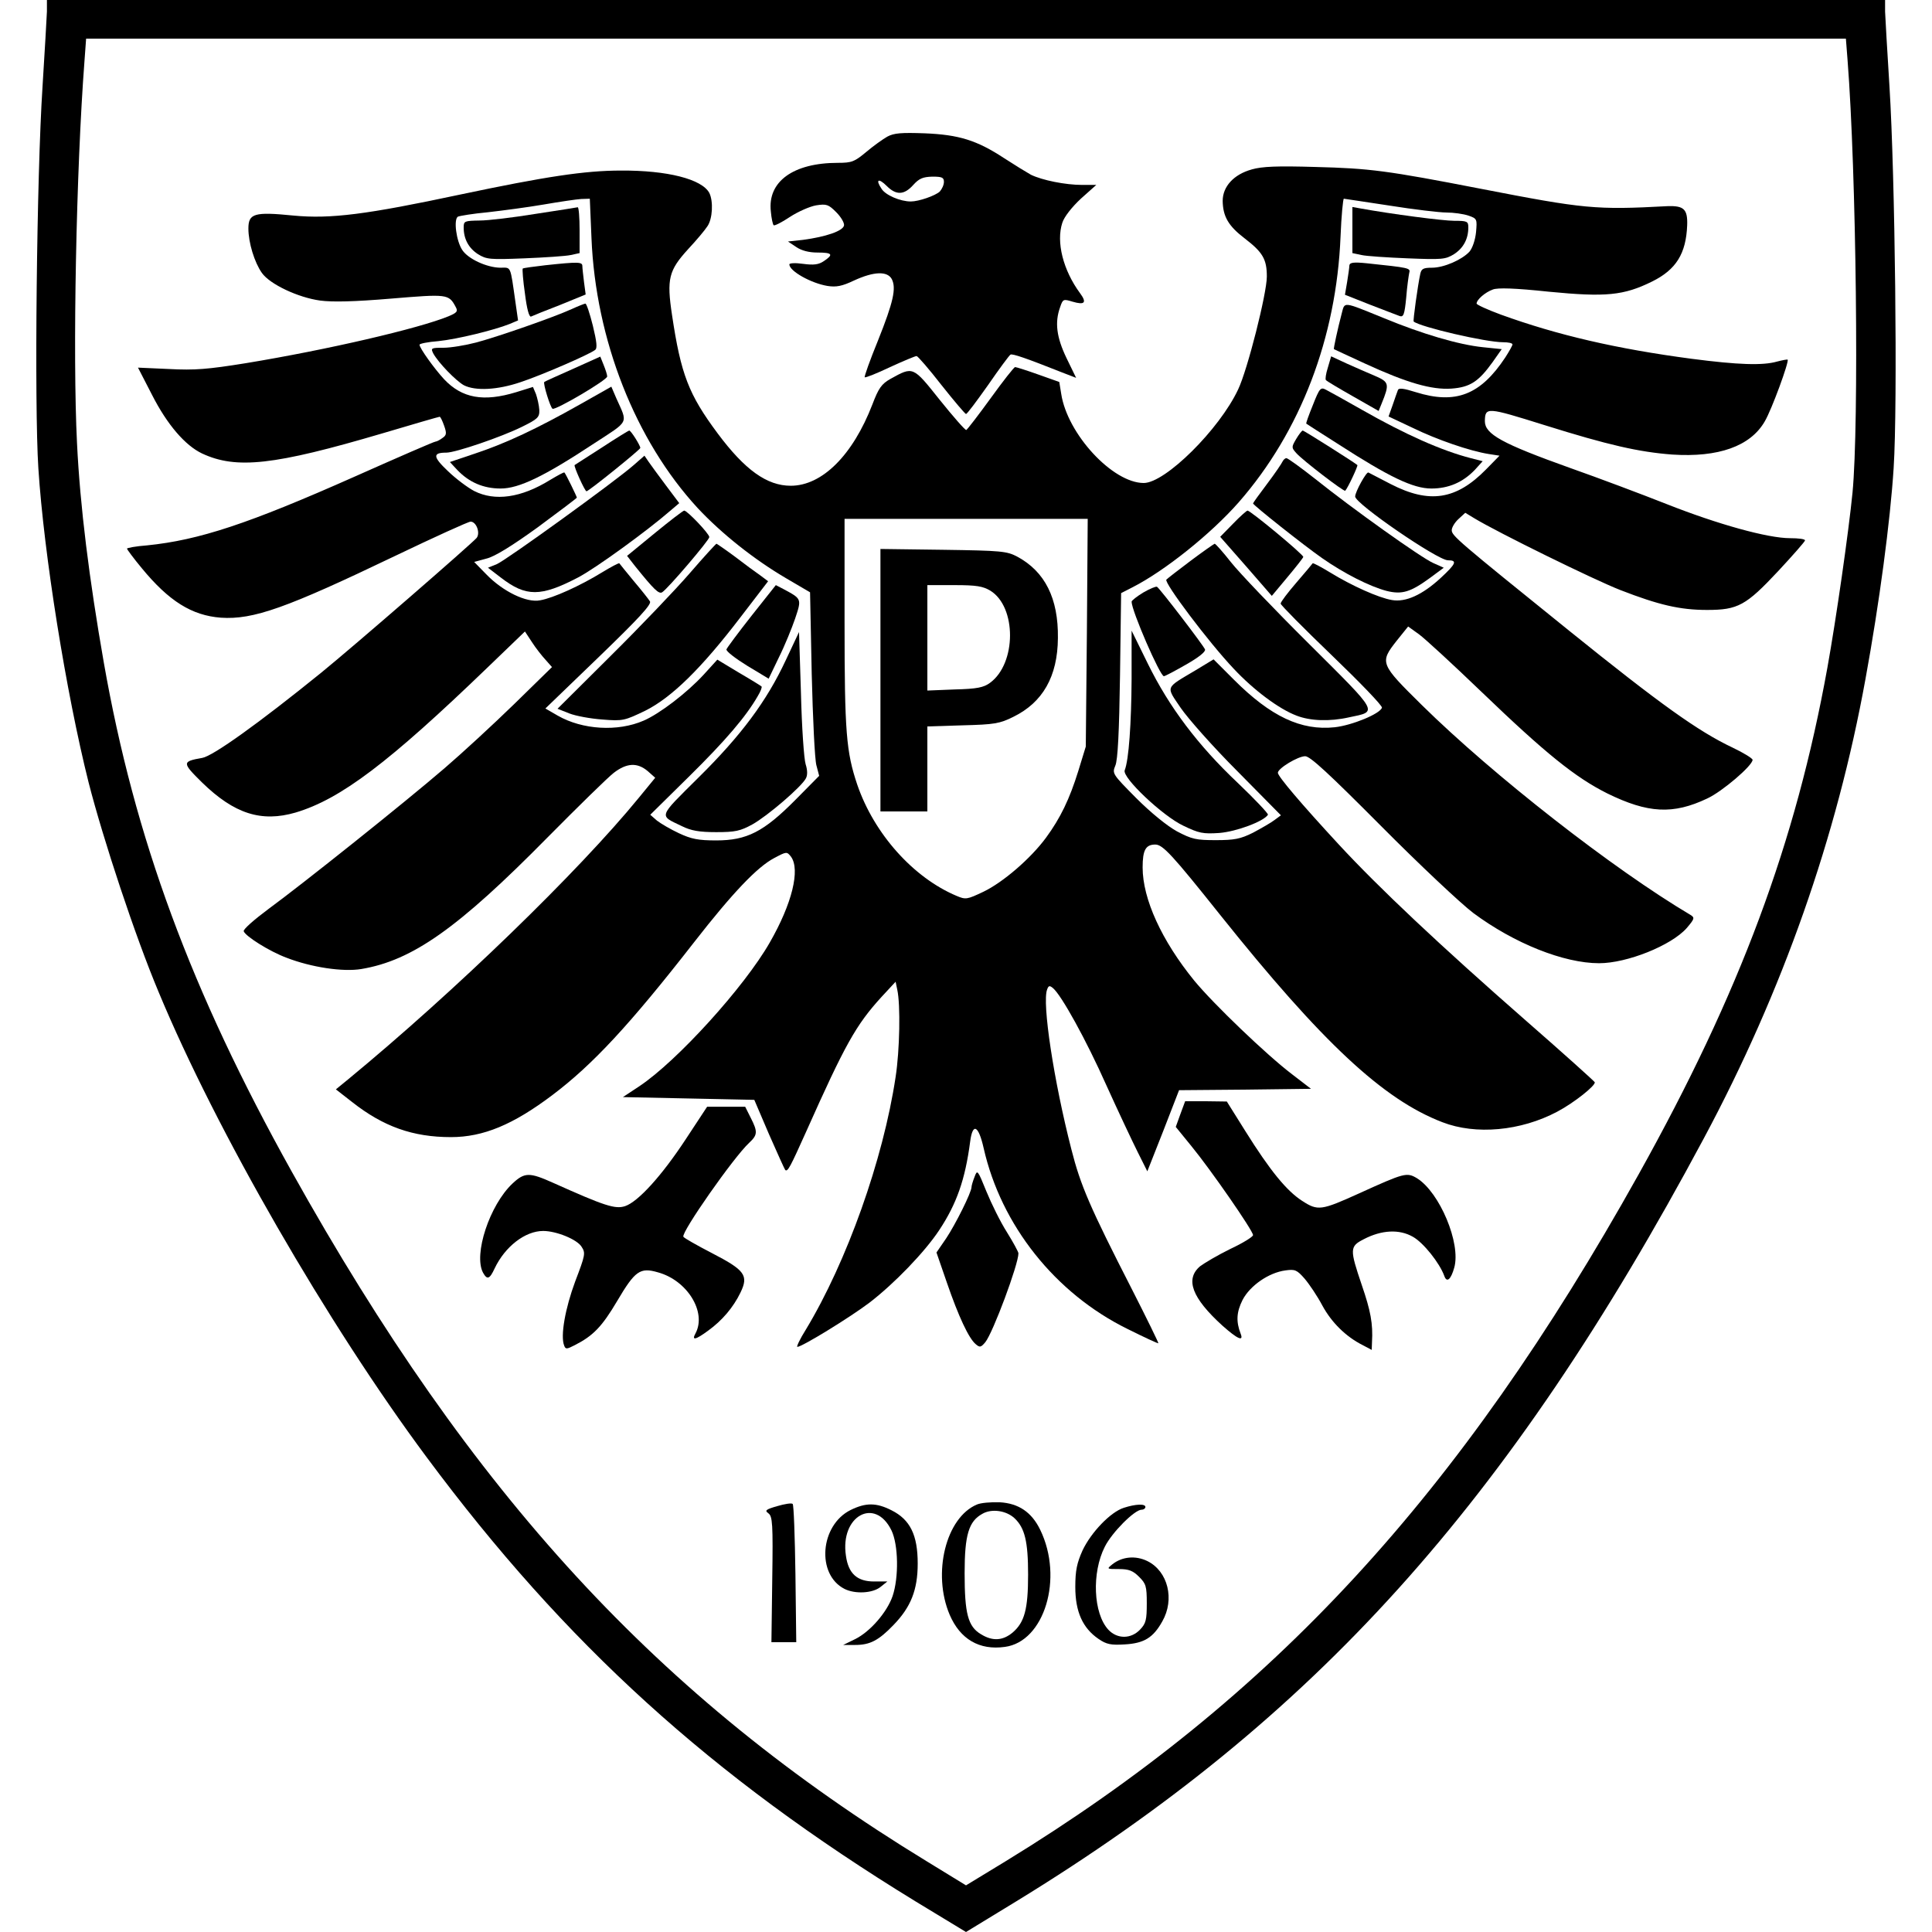 <?xml version="1.0" standalone="no"?>
<!DOCTYPE svg PUBLIC "-//W3C//DTD SVG 20010904//EN"
 "http://www.w3.org/TR/2001/REC-SVG-20010904/DTD/svg10.dtd">
<svg version="1.0" xmlns="http://www.w3.org/2000/svg"
 width="700pt" height="700pt" viewBox="0 0 700 700"
 preserveAspectRatio="xMidYMid meet">
<g transform="translate(0,700) scale(0.1,-0.1)"
fill="#000000" stroke="none">
<path d="M170 6958 c-1 -24 -8 -146 -16 -273 -21 -321 -30 -1151 -15 -1382 20
-310 100 -811 182 -1138 53 -207 169 -558 254 -760 209 -503 612 -1202 971
-1685 502 -676 1031 -1156 1771 -1609 l183 -111 182 111 c1080 661 1782 1439
2491 2764 286 534 482 1092 586 1665 50 273 90 573 102 764 15 230 5 1061 -15
1381 -8 127 -15 249 -16 273 l0 42 -3330 0 -3330 0 0 -42z m6524 -175 c32
-409 42 -1318 18 -1568 -14 -142 -59 -456 -91 -634 -115 -636 -317 -1178 -684
-1836 -649 -1163 -1326 -1897 -2294 -2489 l-143 -87 -142 87 c-972 593 -1648
1328 -2301 2499 -365 655 -569 1207 -681 1845 -53 303 -86 566 -97 795 -16
319 -3 989 27 1383 l6 82 3188 0 3188 0 6 -77z"/>
<path d="M3215 6505 c-16 -9 -51 -34 -77 -56 -42 -35 -52 -39 -102 -39 -162 0
-256 -68 -243 -177 2 -24 7 -46 10 -49 3 -3 29 10 59 30 29 19 72 38 95 42 38
6 45 3 73 -25 17 -17 30 -39 28 -48 -4 -20 -66 -41 -148 -52 l-55 -6 30 -20
c19 -13 46 -20 77 -20 54 0 59 -7 23 -31 -19 -13 -37 -15 -75 -10 -28 4 -50 3
-50 -2 0 -24 78 -68 138 -78 32 -5 53 -1 97 20 72 33 120 34 136 5 17 -33 6
-83 -50 -223 -29 -71 -50 -130 -48 -133 3 -2 44 14 92 37 48 22 91 40 96 40 4
0 45 -47 90 -105 46 -58 86 -105 89 -105 4 0 39 47 80 105 40 58 77 108 81
110 6 5 60 -14 186 -64 l52 -20 -35 72 c-36 75 -43 129 -23 184 10 30 12 30
45 20 44 -13 53 -4 27 31 -61 83 -87 185 -64 255 7 22 35 57 67 87 l56 50 -51
0 c-61 0 -145 17 -186 37 -16 9 -60 36 -97 60 -99 65 -164 85 -288 90 -84 3
-111 1 -135 -12z m205 -164 c0 -11 -7 -26 -15 -35 -16 -15 -76 -36 -105 -36
-38 0 -92 23 -106 46 -23 34 -11 40 19 10 34 -34 63 -33 96 4 21 23 34 29 69
30 35 0 42 -3 42 -19z"/>
<path d="M4535 6386 c-65 -18 -105 -62 -105 -114 1 -57 21 -91 80 -136 65 -50
80 -75 80 -138 0 -61 -70 -338 -104 -409 -68 -145 -264 -339 -342 -339 -113 0
-277 178 -299 323 l-7 43 -76 27 c-42 15 -80 27 -84 27 -4 0 -44 -51 -88 -112
-45 -62 -85 -114 -89 -116 -4 -1 -47 48 -96 109 -98 123 -96 122 -179 76 -32
-18 -43 -34 -65 -92 -71 -184 -182 -295 -296 -295 -86 0 -166 57 -265 190
-105 141 -133 214 -165 428 -20 132 -12 162 58 239 30 32 61 69 70 83 19 27
22 91 7 121 -27 50 -152 82 -320 81 -131 0 -275 -22 -583 -87 -338 -72 -469
-89 -604 -76 -141 14 -163 8 -163 -47 0 -51 22 -123 49 -161 29 -41 131 -89
211 -100 45 -6 125 -4 256 7 205 17 210 17 235 -30 9 -16 5 -21 -26 -34 -107
-44 -437 -121 -735 -170 -137 -22 -184 -26 -278 -21 l-112 5 51 -99 c55 -108
120 -183 181 -212 124 -58 261 -43 654 73 111 33 204 60 207 60 3 0 10 -15 16
-32 10 -28 9 -35 -6 -45 -9 -7 -21 -13 -25 -13 -5 0 -136 -57 -291 -126 -387
-172 -566 -231 -754 -250 -40 -3 -73 -9 -73 -12 0 -2 24 -35 54 -71 98 -119
181 -171 286 -179 118 -8 238 35 632 224 142 68 265 124 273 124 21 0 36 -41
22 -59 -20 -23 -440 -388 -564 -489 -226 -183 -391 -301 -430 -308 -74 -13
-74 -17 -1 -89 117 -114 215 -145 339 -109 164 49 338 181 697 527 l134 129
25 -38 c14 -22 37 -51 50 -65 l23 -26 -137 -134 c-76 -74 -190 -179 -253 -233
-144 -124 -515 -420 -638 -510 -51 -38 -91 -73 -89 -80 6 -18 93 -73 155 -96
90 -35 205 -52 271 -41 185 31 350 147 676 478 110 111 217 216 239 233 47 36
85 38 123 6 l27 -24 -59 -72 c-219 -268 -668 -703 -1054 -1021 l-44 -36 59
-46 c113 -89 220 -127 358 -127 117 0 225 45 367 152 146 110 280 254 513 553
141 181 230 274 291 306 45 24 46 24 61 5 34 -47 4 -170 -77 -311 -92 -161
-336 -430 -473 -521 l-59 -39 238 -5 238 -5 53 -124 c30 -68 56 -126 59 -130
9 -8 18 10 76 139 141 316 180 386 273 488 l51 55 6 -29 c12 -54 9 -219 -6
-316 -45 -300 -177 -670 -325 -915 -22 -35 -35 -63 -31 -63 17 0 191 107 261
160 90 69 201 184 253 263 63 95 94 183 112 320 9 70 30 61 49 -23 63 -279
259 -526 521 -655 60 -30 110 -53 112 -52 1 2 -42 90 -96 196 -152 297 -186
376 -219 506 -64 249 -107 532 -88 580 5 14 9 15 21 5 31 -26 120 -187 194
-353 43 -95 94 -203 113 -241 l35 -70 58 147 57 147 239 2 239 3 -69 53 c-92
70 -284 254 -354 339 -118 145 -187 296 -187 410 0 63 11 83 46 83 27 0 62
-38 235 -255 370 -463 591 -669 805 -751 121 -47 284 -32 416 38 61 32 141 96
136 107 -2 4 -113 104 -247 221 -313 274 -535 483 -681 641 -134 145 -220 246
-220 259 0 16 73 60 99 60 18 0 85 -62 275 -253 138 -139 289 -281 334 -315
148 -110 328 -182 456 -182 101 0 261 64 317 127 29 34 30 38 14 48 -280 166
-714 505 -973 760 -152 150 -154 154 -91 234 l41 51 39 -28 c22 -16 124 -110
227 -209 233 -224 340 -310 456 -368 147 -72 238 -77 362 -18 54 25 164 119
164 140 0 5 -32 25 -72 44 -125 59 -263 158 -593 424 -404 326 -425 344 -425
364 0 10 11 28 24 40 l25 23 33 -20 c84 -51 434 -223 529 -260 139 -54 216
-72 314 -72 112 0 141 16 258 141 53 57 97 107 97 111 0 5 -24 8 -54 8 -81 0
-261 50 -446 123 -91 36 -248 95 -350 131 -249 89 -310 123 -310 170 1 52 7
51 215 -14 233 -73 344 -98 464 -107 167 -11 283 30 335 120 25 42 89 217 83
224 -2 1 -19 -2 -38 -7 -52 -15 -141 -12 -310 10 -272 36 -487 86 -691 160
-49 18 -88 36 -88 40 0 14 31 41 59 51 17 7 81 5 203 -8 206 -20 271 -14 374
37 87 43 123 101 127 204 2 58 -12 71 -71 69 -261 -14 -301 -10 -677 63 -340
66 -402 74 -600 79 -136 4 -192 2 -230 -9z m-2392 -248 c15 -369 159 -734 385
-979 86 -92 204 -186 320 -254 l87 -51 6 -295 c4 -162 11 -311 17 -332 l10
-38 -86 -87 c-115 -116 -176 -147 -287 -147 -65 0 -90 5 -135 26 -30 14 -66
35 -80 46 l-24 21 140 138 c133 131 207 218 249 291 11 18 17 34 14 36 -2 2
-39 25 -82 50 l-78 47 -50 -55 c-61 -66 -159 -141 -217 -166 -94 -41 -222 -33
-311 18 l-45 26 194 187 c144 139 191 190 185 201 -5 8 -31 41 -59 74 -27 33
-51 62 -52 64 -2 2 -30 -13 -63 -33 -78 -48 -177 -93 -224 -101 -49 -10 -135
32 -195 94 l-44 45 44 12 c30 7 93 46 187 114 77 57 141 105 141 107 0 4 -40
86 -45 91 -2 2 -25 -11 -52 -27 -105 -65 -200 -78 -275 -40 -23 12 -66 44 -95
72 -55 52 -56 67 -6 67 34 0 200 57 273 93 59 29 65 35 64 62 -1 17 -7 42 -12
57 l-11 26 -61 -19 c-118 -36 -196 -22 -261 47 -36 39 -89 113 -89 125 0 4 30
10 68 13 69 7 203 40 258 62 l31 13 -9 63 c-20 140 -15 128 -56 128 -49 1
-116 32 -137 64 -22 33 -32 111 -16 121 7 3 55 11 109 16 53 6 144 18 202 28
58 10 119 19 136 20 l31 1 6 -142z m2892 117 c88 -14 181 -25 206 -25 25 0 61
-5 79 -11 32 -11 32 -13 28 -60 -3 -29 -13 -58 -24 -71 -27 -29 -92 -58 -136
-58 -31 0 -38 -4 -42 -22 -9 -41 -27 -171 -24 -173 25 -20 261 -75 324 -75 19
0 34 -3 34 -8 0 -4 -12 -25 -26 -47 -90 -136 -180 -171 -324 -126 -44 14 -62
16 -65 8 -3 -7 -11 -31 -19 -54 l-15 -42 87 -41 c88 -43 207 -84 276 -95 l39
-6 -49 -50 c-108 -110 -205 -125 -345 -53 -40 21 -77 40 -81 42 -7 4 -48 -70
-48 -87 0 -26 299 -231 336 -231 35 0 30 -12 -26 -64 -66 -61 -127 -89 -177
-80 -48 8 -146 52 -224 100 -33 20 -61 35 -63 33 -1 -2 -28 -34 -59 -70 -31
-36 -57 -70 -57 -76 0 -5 83 -89 185 -187 102 -98 184 -183 182 -190 -6 -22
-108 -64 -171 -71 -122 -13 -232 39 -365 172 l-74 74 -66 -40 c-111 -66 -107
-56 -53 -136 26 -38 118 -142 205 -229 l158 -160 -23 -17 c-13 -10 -48 -30
-78 -46 -46 -23 -68 -27 -135 -27 -71 0 -86 3 -141 32 -36 20 -94 67 -148 121
-85 86 -87 88 -75 117 9 20 14 123 17 327 l4 298 41 21 c116 59 284 193 385
308 224 256 354 596 369 963 3 75 9 137 12 137 3 0 78 -12 166 -25z m-1097
-1547 l-4 -413 -27 -88 c-32 -103 -65 -171 -117 -242 -56 -76 -156 -162 -227
-196 -59 -28 -64 -29 -97 -15 -157 66 -299 225 -360 403 -40 119 -46 190 -46
587 l0 376 441 0 440 0 -3 -412z"/>
<path d="M1940 6225 c-80 -13 -171 -24 -202 -24 -55 -1 -58 -2 -58 -25 0 -42
18 -75 52 -97 31 -19 43 -20 168 -15 74 3 150 8 168 12 l32 7 0 83 c0 46 -3
84 -7 83 -5 -1 -73 -12 -153 -24z"/>
<path d="M1976 6039 c-43 -5 -80 -10 -82 -12 -2 -2 1 -43 8 -91 7 -56 15 -85
22 -83 6 3 53 22 105 42 l93 38 -6 45 c-3 25 -6 51 -6 58 0 15 -13 16 -134 3z"/>
<path d="M2071 5880 c-66 -30 -267 -100 -346 -121 -38 -10 -92 -19 -118 -19
-45 0 -47 -1 -37 -21 19 -34 82 -99 111 -115 42 -21 121 -17 204 11 76 25 251
101 271 117 9 6 6 30 -8 88 -11 44 -23 80 -27 80 -3 0 -26 -9 -50 -20z"/>
<path d="M2075 5663 c-54 -24 -101 -45 -103 -47 -5 -5 22 -93 30 -97 11 -6
198 104 198 117 0 6 -6 25 -13 42 l-12 30 -100 -45z"/>
<path d="M2100 5534 c-156 -88 -267 -140 -378 -177 l-92 -31 27 -29 c43 -45
95 -67 157 -67 66 0 156 43 338 163 130 85 123 70 81 164 l-18 42 -115 -65z"/>
<path d="M2180 5378 c-52 -33 -96 -62 -98 -63 -4 -4 37 -95 43 -95 8 0 195
151 195 157 0 9 -34 63 -40 63 -3 0 -48 -28 -100 -62z"/>
<path d="M2295 5314 c-66 -58 -460 -343 -495 -358 l-32 -13 47 -36 c91 -70
144 -70 280 1 63 33 249 168 333 241 l33 28 -48 64 c-26 35 -55 74 -63 86
l-15 22 -40 -35z"/>
<path d="M2372 5068 l-100 -82 28 -36 c70 -87 87 -103 99 -96 20 12 171 189
171 200 0 12 -80 96 -91 96 -4 0 -52 -37 -107 -82z"/>
<path d="M2499 4923 c-52 -60 -180 -194 -286 -299 l-193 -192 43 -17 c23 -9
77 -19 120 -22 74 -6 80 -4 155 32 96 48 204 154 346 340 l99 129 -28 21 c-16
11 -57 41 -92 68 -35 26 -66 47 -67 47 -2 0 -46 -48 -97 -107z"/>
<path d="M2723 4769 c-48 -61 -89 -116 -91 -122 -1 -7 33 -33 75 -59 l78 -47
37 77 c21 42 47 106 59 141 24 72 24 71 -43 107 l-27 14 -88 -111z"/>
<path d="M2847 4608 c-69 -148 -161 -272 -317 -426 -147 -146 -143 -135 -60
-175 34 -17 64 -22 125 -22 69 0 87 4 131 28 54 30 178 136 194 167 6 11 6 29
-1 51 -6 19 -14 134 -17 257 l-7 222 -48 -102z"/>
<path d="M4900 6166 l0 -83 33 -7 c17 -4 93 -9 167 -12 125 -5 137 -4 168 15
34 22 52 55 52 97 0 22 -4 24 -51 24 -41 0 -225 24 -341 45 l-28 5 0 -84z"/>
<path d="M4889 6038 c0 -7 -4 -34 -8 -59 l-8 -47 91 -36 c50 -19 98 -38 107
-41 14 -5 18 5 24 67 3 40 9 80 11 90 5 17 -1 18 -153 34 -49 5 -63 3 -64 -8z"/>
<path d="M4861 5863 c-14 -53 -30 -127 -28 -128 1 -1 52 -24 112 -52 152 -70
242 -96 314 -91 67 5 98 25 149 96 l33 47 -68 7 c-88 9 -220 48 -358 105 -153
62 -142 61 -154 16z"/>
<path d="M4811 5668 c-7 -22 -10 -42 -7 -45 3 -4 47 -30 98 -59 l93 -53 11 27
c29 71 27 78 -24 100 -26 11 -72 31 -103 45 l-56 26 -12 -41z"/>
<path d="M4757 5533 c-15 -37 -26 -67 -24 -68 1 -1 54 -35 117 -75 183 -118
270 -160 336 -160 62 0 114 22 158 68 l28 31 -43 11 c-105 27 -236 85 -394
175 -60 34 -119 67 -131 73 -19 10 -23 6 -47 -55z"/>
<path d="M4696 5409 c-17 -29 -17 -31 1 -51 22 -25 173 -141 177 -136 9 9 47
90 44 93 -10 9 -193 125 -198 125 -3 0 -14 -14 -24 -31z"/>
<path d="M4647 5328 c-3 -7 -28 -44 -56 -81 -28 -37 -51 -69 -51 -71 0 -6 184
-152 250 -198 80 -56 173 -103 234 -119 56 -14 87 -4 157 47 l50 37 -38 17
c-45 20 -293 197 -428 305 -52 41 -99 75 -104 75 -5 0 -11 -6 -14 -12z"/>
<path d="M4468 5103 l-47 -48 94 -107 93 -107 56 67 c31 37 57 70 58 74 3 7
-191 168 -202 168 -3 0 -27 -21 -52 -47z"/>
<path d="M4315 4969 c-44 -33 -84 -64 -89 -69 -10 -10 153 -227 244 -323 72
-77 164 -146 228 -170 49 -19 119 -22 190 -6 105 22 111 11 -144 265 -127 126
-254 259 -284 297 -29 37 -56 67 -59 67 -3 -1 -42 -28 -86 -61z"/>
<path d="M4142 4853 c-23 -14 -42 -29 -42 -33 0 -33 103 -270 117 -270 4 0 40
19 80 42 46 26 72 47 69 55 -6 15 -163 220 -174 227 -4 2 -26 -7 -50 -21z"/>
<path d="M4100 4540 c-1 -162 -10 -293 -25 -331 -10 -26 138 -166 213 -201 56
-27 71 -30 130 -26 62 5 161 42 176 66 2 4 -47 56 -110 116 -143 135 -248 274
-325 431 l-59 120 0 -175z"/>
<path d="M3190 4536 l0 -476 85 0 85 0 0 154 0 154 128 4 c115 3 134 6 184 31
106 52 160 146 161 285 2 144 -47 241 -147 295 -38 20 -57 22 -268 25 l-228 3
0 -475z m398 324 c96 -59 95 -264 -1 -334 -23 -17 -47 -22 -128 -24 l-99 -4 0
191 0 191 98 0 c80 0 103 -4 130 -20z"/>
<path d="M4277 2964 l-17 -47 57 -70 c69 -84 223 -306 223 -322 0 -6 -37 -29
-82 -50 -45 -22 -94 -51 -110 -63 -55 -47 -29 -115 81 -215 55 -49 78 -59 66
-29 -17 44 -15 78 7 122 27 52 95 99 155 107 35 5 42 2 70 -30 17 -20 46 -63
64 -97 33 -61 85 -113 147 -144 l32 -17 1 28 c4 67 -5 114 -37 207 -44 130
-44 140 7 166 65 34 129 37 178 9 38 -21 97 -95 114 -142 9 -26 24 -13 36 30
25 88 -53 273 -135 324 -37 22 -45 20 -210 -55 -137 -62 -149 -64 -206 -27
-56 36 -116 109 -206 253 l-67 107 -75 1 -76 0 -17 -46z"/>
<path d="M2485 2873 c-88 -134 -173 -227 -220 -243 -36 -12 -75 1 -260 84 -87
39 -104 39 -148 -2 -83 -78 -142 -257 -107 -323 15 -27 24 -24 42 15 38 80
111 136 176 136 47 0 122 -30 139 -57 15 -23 14 -29 -23 -126 -36 -97 -54
-197 -40 -232 5 -14 9 -14 38 1 67 34 99 67 154 160 65 110 83 123 148 104
106 -29 177 -144 136 -221 -15 -27 0 -24 46 10 50 36 91 84 117 138 30 62 16
81 -104 143 -54 28 -100 54 -103 59 -9 15 182 288 238 340 31 29 32 40 6 91
l-20 40 -69 0 -69 0 -77 -117z"/>
<path d="M3531 2736 c-6 -15 -11 -32 -11 -37 0 -19 -58 -135 -92 -186 l-35
-51 38 -110 c42 -122 79 -201 104 -222 15 -13 19 -12 35 7 28 35 120 282 120
322 0 5 -19 40 -42 77 -23 36 -56 103 -74 147 -32 79 -33 80 -43 53z"/>
<path d="M2816 1543 c-42 -12 -46 -16 -32 -26 15 -11 17 -37 14 -240 l-3 -227
45 0 45 0 -3 247 c-2 137 -6 251 -10 254 -4 4 -29 0 -56 -8z"/>
<path d="M3540 1549 c-113 -47 -163 -250 -99 -400 38 -88 107 -129 200 -116
143 19 213 249 128 424 -31 64 -78 96 -147 100 -32 1 -68 -2 -82 -8z m136 -50
c37 -35 49 -84 49 -204 0 -126 -13 -173 -56 -210 -36 -30 -73 -32 -115 -6 -47
28 -59 75 -59 221 0 139 15 188 64 215 34 20 87 12 117 -16z"/>
<path d="M3082 1529 c-111 -55 -125 -234 -22 -286 38 -19 101 -16 130 7 l25
20 -48 0 c-61 0 -93 28 -102 93 -22 144 105 215 165 92 25 -52 27 -170 4 -238
-20 -58 -81 -129 -136 -156 l-43 -21 43 0 c54 0 85 16 139 72 63 65 88 127 88
223 0 103 -27 159 -95 193 -55 28 -93 28 -148 1z"/>
<path d="M4072 1537 c-48 -15 -119 -89 -150 -155 -20 -45 -26 -72 -26 -132 0
-90 27 -149 84 -188 29 -20 45 -23 95 -20 70 4 103 24 136 83 46 80 21 182
-54 219 -43 21 -92 16 -127 -12 -21 -17 -20 -17 24 -17 36 0 51 -6 73 -28 25
-25 28 -34 28 -96 0 -60 -3 -73 -24 -95 -33 -35 -83 -35 -115 -1 -55 59 -61
207 -13 301 26 52 108 134 133 134 8 0 14 5 14 10 0 12 -35 11 -78 -3z"/>
</g>
</svg>
